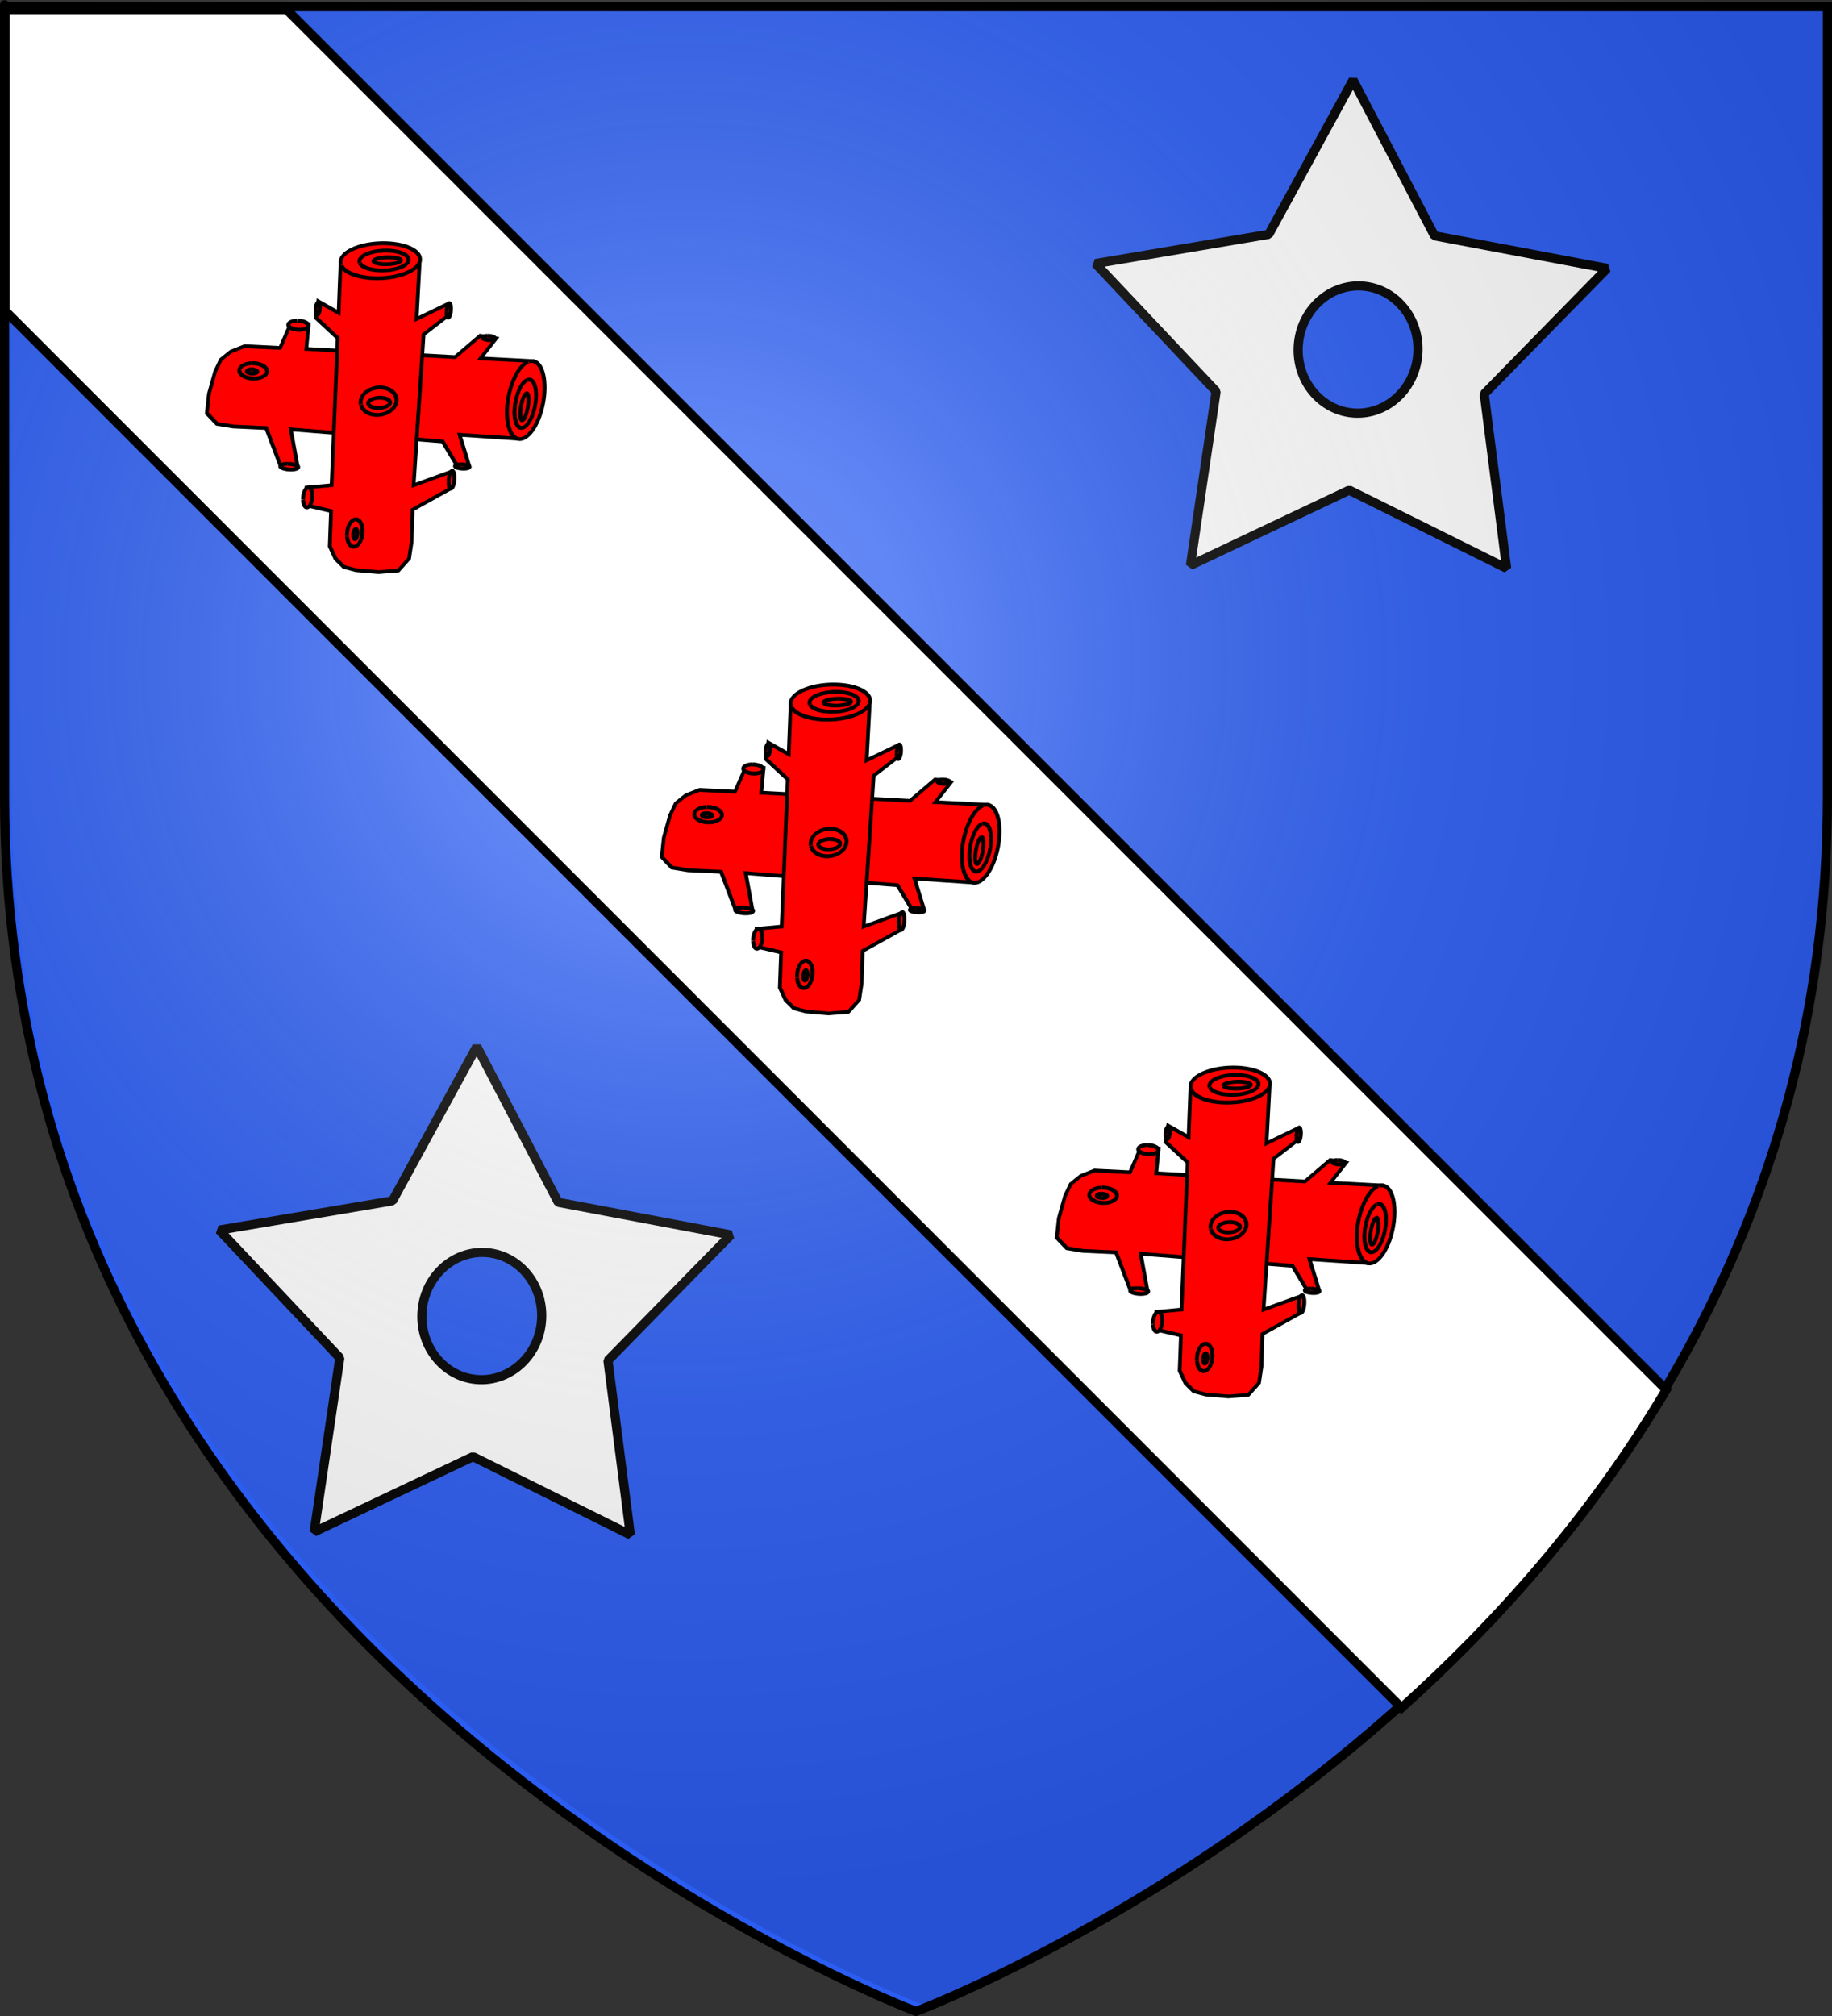 <?xml version="1.0" encoding="UTF-8" standalone="no"?>
<svg
   xmlns:dc="http://purl.org/dc/elements/1.1/"
   xmlns:cc="http://creativecommons.org/ns#"
   xmlns:rdf="http://www.w3.org/1999/02/22-rdf-syntax-ns#"
   xmlns:svg="http://www.w3.org/2000/svg"
   xmlns="http://www.w3.org/2000/svg"
   xmlns:xlink="http://www.w3.org/1999/xlink"
   xmlns:sodipodi="http://sodipodi.sourceforge.net/DTD/sodipodi-0.dtd"
   xmlns:inkscape="http://www.inkscape.org/namespaces/inkscape"
   height="660"
   width="600"
   version="1.0"
   id="svg2"
   sodipodi:version="0.32"
   inkscape:version="0.46"
   sodipodi:docname="blason La Herlière.svg"
   sodipodi:docbase="H:\WIKIPEDIA\Blasons en cours"
   inkscape:export-filename="/Users/olivier/Desktop/Blason Rouge/Blason_Vide_3D.png"
   inkscape:export-xdpi="144"
   inkscape:export-ydpi="144"
   inkscape:output_extension="org.inkscape.output.svg.inkscape">
  <rect width="100%" height="100%" fill="#333333" stroke="none"/>
  <sodipodi:namedview
     inkscape:window-height="968"
     inkscape:window-width="1278"
     inkscape:pageshadow="2"
     inkscape:pageopacity="0.0"
     guidetolerance="10.0"
     gridtolerance="10.0"
     objecttolerance="10.0"
     borderopacity="1.0"
     bordercolor="#666666"
     pagecolor="#ffffff"
     id="base"
     showgrid="false"
     height="660px"
     inkscape:zoom="0.81536867"
     inkscape:cx="217.69018"
     inkscape:cy="501.453"
     inkscape:window-x="-1"
     inkscape:window-y="3"
     inkscape:current-layer="layer4" />
  <desc
     id="desc4">Flag of Canton of Valais (Wallis)</desc>
  <defs
     id="defs6">
    <inkscape:perspective
       sodipodi:type="inkscape:persp3d"
       inkscape:vp_x="0 : 330 : 1"
       inkscape:vp_y="0 : 1000 : 0"
       inkscape:vp_z="600 : 330 : 1"
       inkscape:persp3d-origin="300 : 220 : 1"
       id="perspective138" />
    <linearGradient
       id="linearGradient2893">
      <stop
         style="stop-color:white;stop-opacity:0.314;"
         offset="0"
         id="stop2895" />
      <stop
         id="stop2897"
         offset="0.19"
         style="stop-color:white;stop-opacity:0.251;" />
      <stop
         style="stop-color:#6b6b6b;stop-opacity:0.125;"
         offset="0.6"
         id="stop2901" />
      <stop
         style="stop-color:black;stop-opacity:0.125;"
         offset="1"
         id="stop2899" />
    </linearGradient>
    <linearGradient
       id="linearGradient2885">
      <stop
         id="stop2887"
         offset="0"
         style="stop-color:white;stop-opacity:1;" />
      <stop
         style="stop-color:white;stop-opacity:1;"
         offset="0.229"
         id="stop2891" />
      <stop
         id="stop2889"
         offset="1"
         style="stop-color:black;stop-opacity:1;" />
    </linearGradient>
    <linearGradient
       id="linearGradient2955">
      <stop
         id="stop2867"
         offset="0"
         style="stop-color:#fd0000;stop-opacity:1;" />
      <stop
         style="stop-color:#e77275;stop-opacity:0.659;"
         offset="0.5"
         id="stop2873" />
      <stop
         style="stop-color:black;stop-opacity:0.323;"
         offset="1"
         id="stop2959" />
    </linearGradient>
    <radialGradient
       inkscape:collect="always"
       xlink:href="#linearGradient2955"
       id="radialGradient2961"
       cx="225.524"
       cy="218.901"
       fx="225.524"
       fy="218.901"
       r="300"
       gradientTransform="matrix(-4.167939e-4,2.183,-1.884,-3.599562e-4,615.597,-289.121)"
       gradientUnits="userSpaceOnUse" />
    <polygon
       id="star"
       transform="scale(53,53)"
       points="0,-1 0.588,0.809 -0.951,-0.309 0.951,-0.309 -0.588,0.809 0,-1 " />
    <clipPath
       id="clip">
      <path
         d="M 0,-200 L 0,600 L 300,600 L 300,-200 L 0,-200 z "
         id="path10" />
    </clipPath>
    <radialGradient
       inkscape:collect="always"
       xlink:href="#linearGradient2955"
       id="radialGradient1911"
       gradientUnits="userSpaceOnUse"
       gradientTransform="matrix(-4.167939e-4,2.183,-1.884,-3.599562e-4,615.597,-289.121)"
       cx="225.524"
       cy="218.901"
       fx="225.524"
       fy="218.901"
       r="300" />
    <radialGradient
       inkscape:collect="always"
       xlink:href="#linearGradient2955"
       id="radialGradient2865"
       gradientUnits="userSpaceOnUse"
       gradientTransform="matrix(0,1.749,-1.593,-1.049767e-7,551.788,-191.29)"
       cx="225.524"
       cy="218.901"
       fx="225.524"
       fy="218.901"
       r="300" />
    <radialGradient
       inkscape:collect="always"
       xlink:href="#linearGradient2955"
       id="radialGradient2871"
       gradientUnits="userSpaceOnUse"
       gradientTransform="matrix(0,1.386,-1.323,-5.741131e-8,-158.082,-109.541)"
       cx="225.524"
       cy="218.901"
       fx="225.524"
       fy="218.901"
       r="300" />
    <radialGradient
       inkscape:collect="always"
       xlink:href="#linearGradient2893"
       id="radialGradient3163"
       gradientUnits="userSpaceOnUse"
       gradientTransform="matrix(1.353,0,0,1.349,-75.385,-87.992)"
       cx="221.445"
       cy="226.331"
       fx="221.445"
       fy="226.331"
       r="300" />
    <radialGradient
       gradientTransform="matrix(0,1.386,-1.323,-5.741131e-8,-158.082,-109.541)"
       gradientUnits="userSpaceOnUse"
       xlink:href="#linearGradient2955"
       id="radialGradient2372"
       fy="218.901"
       fx="225.524"
       r="300"
       cy="218.901"
       cx="225.524" />
    <radialGradient
       gradientTransform="matrix(0,1.749,-1.593,-1.049767e-7,551.788,-191.29)"
       gradientUnits="userSpaceOnUse"
       xlink:href="#linearGradient2955"
       id="radialGradient2370"
       fy="218.901"
       fx="225.524"
       r="300"
       cy="218.901"
       cx="225.524" />
    <radialGradient
       gradientTransform="matrix(-4.167939e-4,2.183,-1.884,-3.599562e-4,615.597,-289.121)"
       gradientUnits="userSpaceOnUse"
       xlink:href="#linearGradient2955"
       id="radialGradient2368"
       fy="218.901"
       fx="225.524"
       r="300"
       cy="218.901"
       cx="225.524" />
    <clipPath
       id="clipPath2364">
      <path
         id="path2366"
         d="M 0,-200 L 0,600 L 300,600 L 300,-200 L 0,-200 z " />
    </clipPath>
    <polygon
       id="polygon2362"
       transform="scale(53,53)"
       points="0,-1 0.588,0.809 -0.951,-0.309 0.951,-0.309 -0.588,0.809 0,-1 " />
    <radialGradient
       gradientTransform="matrix(-4.167939e-4,2.183,-1.884,-3.599562e-4,615.597,-289.121)"
       gradientUnits="userSpaceOnUse"
       xlink:href="#linearGradient2955"
       id="radialGradient2360"
       fy="218.901"
       fx="225.524"
       r="300"
       cy="218.901"
       cx="225.524" />
    <linearGradient
       id="linearGradient2352">
      <stop
         id="stop2354"
         offset="0"
         style="stop-color:#fd0000;stop-opacity:1" />
      <stop
         id="stop2356"
         offset="0.5"
         style="stop-color:#e77275;stop-opacity:0.659" />
      <stop
         id="stop2358"
         offset="1"
         style="stop-color:black;stop-opacity:0.323" />
    </linearGradient>
    <linearGradient
       id="linearGradient2344">
      <stop
         id="stop2346"
         offset="0"
         style="stop-color:white;stop-opacity:1" />
      <stop
         id="stop2348"
         offset="0.229"
         style="stop-color:white;stop-opacity:1" />
      <stop
         id="stop2350"
         offset="1"
         style="stop-color:black;stop-opacity:1" />
    </linearGradient>
    <linearGradient
       id="linearGradient2334">
      <stop
         id="stop2336"
         offset="0"
         style="stop-color:white;stop-opacity:0.314" />
      <stop
         id="stop2338"
         offset="0.19"
         style="stop-color:white;stop-opacity:0.251" />
      <stop
         id="stop2340"
         offset="0.6"
         style="stop-color:#6b6b6b;stop-opacity:0.125" />
      <stop
         id="stop2342"
         offset="1"
         style="stop-color:black;stop-opacity:0.125" />
    </linearGradient>
  </defs>
  <g
     inkscape:groupmode="layer"
     id="layer3"
     inkscape:label="Fond écu"
     style="display:inline"
     sodipodi:insensitive="true">
    <path
       id="path2855"
       style="fill:#2b5df2;fill-opacity:1;fill-rule:evenodd;stroke:none;stroke-width:1px;stroke-linecap:butt;stroke-linejoin:miter;stroke-opacity:1"
       d="M 300,658.5 C 300,658.5 598.5,546.18 598.5,260.728 C 598.5,-24.723 598.5,2.176 598.5,2.176 L 1.5,2.176 L 1.5,260.728 C 1.5,546.18 300,658.5 300,658.5 z"
       sodipodi:nodetypes="cccccc" />
  </g>
  <g
     inkscape:groupmode="layer"
     id="layer4"
     inkscape:label="Meubles">
    <path
       style="opacity:1;fill:#ffffff;fill-opacity:1;fill-rule:nonzero;stroke:#000000;stroke-width:3;stroke-linecap:round;stroke-linejoin:bevel;stroke-miterlimit:4;stroke-dasharray:none;stroke-dashoffset:0;stroke-opacity:1"
       d="M 443.137,26.191 L 415.541,76.709 L 358.797,86.284 L 398.284,128.14 L 389.878,185.093 L 441.891,160.469 L 493.434,186.059 L 486.101,128.976 L 526.362,87.864 L 469.822,77.197 L 443.137,26.191 z M 445.987,93.626 C 456.801,94.253 465.039,104.081 464.372,115.571 C 463.706,127.06 454.387,135.87 443.573,135.243 C 432.76,134.616 424.522,124.788 425.188,113.298 C 425.855,101.809 435.173,92.999 445.987,93.626 z"
       id="path2701" />
    <use
       x="0"
       y="0"
       xlink:href="#path2701"
       id="use3476"
       transform="translate(-286.987,316.421)"
       width="600"
       height="660" />
  </g>
  <g
     inkscape:groupmode="layer"
     id="layer2"
     inkscape:label="Reflet final"
     sodipodi:insensitive="true">
    <path
       sodipodi:nodetypes="cccccc"
       d="M 302.245,656.255 C 302.245,656.255 600.745,543.935 600.745,258.483 C 600.745,-26.968 600.745,-0.068 600.745,-0.068 L 3.745,-0.068 L 3.745,258.483 C 3.745,543.935 302.245,656.255 302.245,656.255 z "
       style="opacity:1;fill:url(#radialGradient3163);fill-opacity:1;fill-rule:evenodd;stroke:none;stroke-width:1px;stroke-linecap:butt;stroke-linejoin:miter;stroke-opacity:1"
       id="path2875"
       inkscape:export-xdpi="144"
       inkscape:export-ydpi="144" />
  </g>
  <g
     inkscape:groupmode="layer"
     id="layer1"
     inkscape:label="Contour final"
     sodipodi:insensitive="true">
    <path
       sodipodi:nodetypes="cccccc"
       d="M 300,658.5 C 300,658.5 1.5,546.18 1.5,260.728 C 1.5,-24.723 1.5,2.176 1.5,2.176 L 598.5,2.176 L 598.5,260.728 C 598.5,546.18 300,658.5 300,658.5 z"
       style="opacity:1;fill:none;fill-opacity:1;fill-rule:evenodd;stroke:#000000;stroke-width:3;stroke-linecap:butt;stroke-linejoin:miter;stroke-miterlimit:4;stroke-dasharray:none;stroke-opacity:1"
       id="path1411"
       inkscape:export-xdpi="144"
       inkscape:export-ydpi="144" />
    <g
       id="g2374"
       style="opacity:1;display:inline"
       transform="translate(0.143,0.947)">
      <g
         id="g5810">
        <path
           id="path2377"
           style="fill:#ffffff;fill-opacity:1;fill-rule:evenodd;stroke:#000000;stroke-width:3;stroke-linecap:butt;stroke-linejoin:miter;stroke-miterlimit:4;stroke-dasharray:none;stroke-opacity:1"
           d="M 1.5,100.781 L 458.875,558.156 C 490.224,530.024 520.913,495.486 545.562,454.031 L 93.719,2.188 L 1.5,2.188 L 1.5,100.781 z" />
        <rect
           id="rect4923"
           style="fill:none;fill-opacity:1;fill-rule:nonzero;stroke:none;stroke-width:7.56;stroke-linecap:round;stroke-linejoin:round;stroke-miterlimit:4;stroke-dasharray:none;stroke-opacity:1"
           y="3.375078e-14"
           x="0"
           height="660"
           width="600" />
      </g>
    </g>
    <g
       id="g2447"
       inkscape:label="Calque 1"
       transform="matrix(-5.3781108e-2,0.316,-0.316,-2.5141437e-2,370.598,58.07)"
       style="fill:#ff0000">
      <path
         sodipodi:nodetypes="ccccccccccccccccccccccccccc"
         id="path2225"
         d="M 236.492,578.685 L 237.984,634.247 L 216.352,621.761 L 214.86,638.617 L 238.73,660.467 L 242.459,814.041 L 217.098,815.914 L 218.59,834.58 L 243.642,841.011 L 244.697,877.718 L 251.41,890.828 L 260.361,899.568 L 273.042,903.314 L 296.166,905.811 L 316.306,904.562 L 326.351,892.335 L 327.759,875.237 L 326.641,841.324 L 362.553,820.908 L 362.553,802.804 L 326.003,815.914 L 326.003,658.594 L 349.126,639.865 L 348.38,627.379 L 317.798,642.362 L 317.052,581.182 L 317.052,581.807"
         style="fill:#ff0000;fill-rule:evenodd;stroke:#000000;stroke-width:3.821px;stroke-linecap:butt;stroke-linejoin:miter;stroke-opacity:1" />
      <path
         transform="matrix(0.967,0,0,1.002,8.559,-8.174)"
         sodipodi:open="true"
         sodipodi:end="9.1968451"
         sodipodi:start="2.944335"
         d="M 236.525,591.289 A 41.786,18.214 0 1 1 236.795,591.835"
         sodipodi:ry="18.214287"
         sodipodi:rx="41.785717"
         sodipodi:cy="587.7193"
         sodipodi:cx="277.5"
         id="path3201"
         style="opacity:1;fill:#ff0000;fill-opacity:1;stroke:#000000;stroke-width:4;stroke-miterlimit:4;stroke-dasharray:none;stroke-opacity:1"
         sodipodi:type="arc" />
      <path
         sodipodi:open="true"
         sodipodi:end="9.1968451"
         sodipodi:start="2.944335"
         d="M 266.782,730.162 A 18.214,14.286 0 1 1 266.9,730.59"
         sodipodi:ry="14.285714"
         sodipodi:rx="18.214285"
         sodipodi:cy="727.36218"
         sodipodi:cx="284.64285"
         id="path3203"
         style="opacity:1;fill:#ff0000;fill-opacity:1;stroke:#000000;stroke-width:4;stroke-miterlimit:4;stroke-dasharray:none;stroke-opacity:1"
         sodipodi:type="arc" />
      <path
         sodipodi:open="true"
         sodipodi:end="9.1968451"
         sodipodi:start="2.944335"
         d="M 274.5,730.198 A 11.071,5.357 0 1 1 274.572,730.358"
         sodipodi:ry="5.3571429"
         sodipodi:rx="11.071428"
         sodipodi:cy="729.14789"
         sodipodi:cx="285.35715"
         id="path3207"
         style="opacity:1;fill:#ff0000;fill-opacity:1;stroke:#000000;stroke-width:4;stroke-miterlimit:4;stroke-dasharray:none;stroke-opacity:1"
         sodipodi:type="arc" />
      <path
         sodipodi:open="true"
         sodipodi:end="9.1968451"
         sodipodi:start="2.944335"
         d="M 256.199,582.606 A 25,10.357 0 1 1 256.361,582.917"
         sodipodi:ry="10.357142"
         sodipodi:rx="25"
         sodipodi:cy="580.57648"
         sodipodi:cx="280.71429"
         id="path3211"
         style="opacity:1;fill:#ff0000;fill-opacity:1;stroke:#000000;stroke-width:4;stroke-miterlimit:4;stroke-dasharray:none;stroke-opacity:1"
         sodipodi:type="arc" />
      <path
         sodipodi:open="true"
         sodipodi:end="9.1968451"
         sodipodi:start="2.944335"
         d="M 270.27,581.634 A 13.929,3.571 0 1 1 270.36,581.741"
         sodipodi:ry="3.5714285"
         sodipodi:rx="13.928572"
         sodipodi:cy="580.93359"
         sodipodi:cx="283.92856"
         id="path3213"
         style="opacity:1;fill:#ff0000;fill-opacity:1;stroke:#000000;stroke-width:4;stroke-miterlimit:4;stroke-dasharray:none;stroke-opacity:1"
         sodipodi:type="arc" />
      <path
         sodipodi:open="true"
         sodipodi:end="9.1968451"
         sodipodi:start="2.944335"
         d="M 261.581,867.305 A 7.857,14.286 0 1 1 261.632,867.733"
         sodipodi:ry="14.285714"
         sodipodi:rx="7.8571429"
         sodipodi:cy="864.50507"
         sodipodi:cx="269.28571"
         id="path3221"
         style="opacity:1;fill:#ff0000;fill-opacity:1;stroke:#000000;stroke-width:4;stroke-miterlimit:4;stroke-dasharray:none;stroke-opacity:1"
         sodipodi:type="arc" />
      <path
         sodipodi:open="true"
         sodipodi:end="9.1968451"
         sodipodi:start="2.944335"
         d="M 267.899,866.626 A 2.143,5.357 0 1 1 267.913,866.787"
         sodipodi:ry="5.3571429"
         sodipodi:rx="2.1428571"
         sodipodi:cy="865.57648"
         sodipodi:cx="270"
         id="path3225"
         style="opacity:1;fill:#ff0000;fill-opacity:1;stroke:#000000;stroke-width:4;stroke-miterlimit:4;stroke-dasharray:none;stroke-opacity:1"
         sodipodi:type="arc" />
      <path
         sodipodi:open="true"
         sodipodi:end="9.1968451"
         sodipodi:start="2.944335"
         d="M 347.899,635.618 A 2.143,7.5 0 1 1 347.913,635.843"
         sodipodi:ry="7.5"
         sodipodi:rx="2.1428571"
         sodipodi:cy="634.14789"
         sodipodi:cx="350"
         id="path3227"
         style="opacity:1;fill:#ff0000;fill-opacity:1;stroke:#000000;stroke-width:4;stroke-miterlimit:4;stroke-dasharray:none;stroke-opacity:1"
         sodipodi:type="arc" />
      <path
         sodipodi:open="true"
         sodipodi:end="9.1968451"
         sodipodi:start="2.944335"
         d="M 361.484,812.753 A 2.857,9.286 0 1 1 361.502,813.032"
         sodipodi:ry="9.2857141"
         sodipodi:rx="2.8571429"
         sodipodi:cy="810.93359"
         sodipodi:cx="364.28571"
         id="path3235"
         style="opacity:1;fill:#ff0000;fill-opacity:1;stroke:#000000;stroke-width:4;stroke-miterlimit:4;stroke-dasharray:none;stroke-opacity:1"
         sodipodi:type="arc" />
      <path
         sodipodi:open="true"
         sodipodi:end="9.1968451"
         sodipodi:start="2.944335"
         d="M 214.327,630.765 A 2.143,6.429 0 1 1 214.341,630.958"
         sodipodi:ry="6.4285717"
         sodipodi:rx="2.1428571"
         sodipodi:cy="629.50507"
         sodipodi:cx="216.42857"
         id="path3237"
         style="opacity:1;fill:#ff0000;fill-opacity:1;stroke:#000000;stroke-width:4;stroke-miterlimit:4;stroke-dasharray:none;stroke-opacity:1"
         sodipodi:type="arc" />
      <path
         sodipodi:open="true"
         sodipodi:end="9.1968451"
         sodipodi:start="2.944335"
         d="M 214.376,828.321 A 4.643,10.357 0 1 1 214.406,828.631"
         sodipodi:ry="10.357142"
         sodipodi:rx="4.6428571"
         sodipodi:cy="826.29077"
         sodipodi:cx="218.92857"
         id="path3261"
         style="opacity:1;fill:#ff0000;fill-opacity:1;stroke:#000000;stroke-width:4;stroke-miterlimit:4;stroke-dasharray:none;stroke-opacity:1"
         sodipodi:type="arc" />
    </g>
    <g
       id="g2461"
       inkscape:label="Calque 1"
       transform="matrix(0.322,-6.7245129e-3,-2.083684e-2,0.314,47.493,-95.129)"
       style="fill:#ff0000">
      <path
         sodipodi:nodetypes="ccccccccccccccccccccccccccc"
         id="path2463"
         d="M 236.492,578.685 L 237.984,634.247 L 216.352,621.761 L 214.86,638.617 L 238.73,660.467 L 242.459,814.041 L 217.098,815.914 L 218.59,834.58 L 243.642,841.011 L 244.697,877.718 L 251.41,890.828 L 260.361,899.568 L 273.042,903.314 L 296.166,905.811 L 316.306,904.562 L 326.351,892.335 L 327.759,875.237 L 326.641,841.324 L 362.553,820.908 L 362.553,802.804 L 326.003,815.914 L 326.003,658.594 L 349.126,639.865 L 348.38,627.379 L 317.798,642.362 L 317.052,581.182 L 317.052,581.807"
         style="fill:#ff0000;fill-rule:evenodd;stroke:#000000;stroke-width:3.821px;stroke-linecap:butt;stroke-linejoin:miter;stroke-opacity:1" />
      <path
         transform="matrix(0.967,0,0,1.002,8.559,-8.174)"
         sodipodi:open="true"
         sodipodi:end="9.1968451"
         sodipodi:start="2.944335"
         d="M 236.525,591.289 A 41.786,18.214 0 1 1 236.795,591.835"
         sodipodi:ry="18.214287"
         sodipodi:rx="41.785717"
         sodipodi:cy="587.7193"
         sodipodi:cx="277.5"
         id="path2465"
         style="opacity:1;fill:#ff0000;fill-opacity:1;stroke:#000000;stroke-width:4;stroke-miterlimit:4;stroke-dasharray:none;stroke-opacity:1"
         sodipodi:type="arc" />
      <path
         sodipodi:open="true"
         sodipodi:end="9.1968451"
         sodipodi:start="2.944335"
         d="M 266.782,730.162 A 18.214,14.286 0 1 1 266.9,730.59"
         sodipodi:ry="14.285714"
         sodipodi:rx="18.214285"
         sodipodi:cy="727.36218"
         sodipodi:cx="284.64285"
         id="path2467"
         style="opacity:1;fill:#ff0000;fill-opacity:1;stroke:#000000;stroke-width:4;stroke-miterlimit:4;stroke-dasharray:none;stroke-opacity:1"
         sodipodi:type="arc" />
      <path
         sodipodi:open="true"
         sodipodi:end="9.1968451"
         sodipodi:start="2.944335"
         d="M 274.5,730.198 A 11.071,5.357 0 1 1 274.572,730.358"
         sodipodi:ry="5.3571429"
         sodipodi:rx="11.071428"
         sodipodi:cy="729.14789"
         sodipodi:cx="285.35715"
         id="path2469"
         style="opacity:1;fill:#ff0000;fill-opacity:1;stroke:#000000;stroke-width:4;stroke-miterlimit:4;stroke-dasharray:none;stroke-opacity:1"
         sodipodi:type="arc" />
      <path
         sodipodi:open="true"
         sodipodi:end="9.1968451"
         sodipodi:start="2.944335"
         d="M 256.199,582.606 A 25,10.357 0 1 1 256.361,582.917"
         sodipodi:ry="10.357142"
         sodipodi:rx="25"
         sodipodi:cy="580.57648"
         sodipodi:cx="280.71429"
         id="path2471"
         style="opacity:1;fill:#ff0000;fill-opacity:1;stroke:#000000;stroke-width:4;stroke-miterlimit:4;stroke-dasharray:none;stroke-opacity:1"
         sodipodi:type="arc" />
      <path
         sodipodi:open="true"
         sodipodi:end="9.1968451"
         sodipodi:start="2.944335"
         d="M 270.27,581.634 A 13.929,3.571 0 1 1 270.36,581.741"
         sodipodi:ry="3.5714285"
         sodipodi:rx="13.928572"
         sodipodi:cy="580.93359"
         sodipodi:cx="283.92856"
         id="path2473"
         style="opacity:1;fill:#ff0000;fill-opacity:1;stroke:#000000;stroke-width:4;stroke-miterlimit:4;stroke-dasharray:none;stroke-opacity:1"
         sodipodi:type="arc" />
      <path
         sodipodi:open="true"
         sodipodi:end="9.1968451"
         sodipodi:start="2.944335"
         d="M 261.581,867.305 A 7.857,14.286 0 1 1 261.632,867.733"
         sodipodi:ry="14.285714"
         sodipodi:rx="7.8571429"
         sodipodi:cy="864.50507"
         sodipodi:cx="269.28571"
         id="path2475"
         style="opacity:1;fill:#ff0000;fill-opacity:1;stroke:#000000;stroke-width:4;stroke-miterlimit:4;stroke-dasharray:none;stroke-opacity:1"
         sodipodi:type="arc" />
      <path
         sodipodi:open="true"
         sodipodi:end="9.1968451"
         sodipodi:start="2.944335"
         d="M 267.899,866.626 A 2.143,5.357 0 1 1 267.913,866.787"
         sodipodi:ry="5.3571429"
         sodipodi:rx="2.1428571"
         sodipodi:cy="865.57648"
         sodipodi:cx="270"
         id="path2477"
         style="opacity:1;fill:#ff0000;fill-opacity:1;stroke:#000000;stroke-width:4;stroke-miterlimit:4;stroke-dasharray:none;stroke-opacity:1"
         sodipodi:type="arc" />
      <path
         sodipodi:open="true"
         sodipodi:end="9.1968451"
         sodipodi:start="2.944335"
         d="M 347.899,635.618 A 2.143,7.5 0 1 1 347.913,635.843"
         sodipodi:ry="7.5"
         sodipodi:rx="2.1428571"
         sodipodi:cy="634.14789"
         sodipodi:cx="350"
         id="path2479"
         style="opacity:1;fill:#ff0000;fill-opacity:1;stroke:#000000;stroke-width:4;stroke-miterlimit:4;stroke-dasharray:none;stroke-opacity:1"
         sodipodi:type="arc" />
      <path
         sodipodi:open="true"
         sodipodi:end="9.1968451"
         sodipodi:start="2.944335"
         d="M 361.484,812.753 A 2.857,9.286 0 1 1 361.502,813.032"
         sodipodi:ry="9.2857141"
         sodipodi:rx="2.8571429"
         sodipodi:cy="810.93359"
         sodipodi:cx="364.28571"
         id="path2481"
         style="opacity:1;fill:#ff0000;fill-opacity:1;stroke:#000000;stroke-width:4;stroke-miterlimit:4;stroke-dasharray:none;stroke-opacity:1"
         sodipodi:type="arc" />
      <path
         sodipodi:open="true"
         sodipodi:end="9.1968451"
         sodipodi:start="2.944335"
         d="M 214.327,630.765 A 2.143,6.429 0 1 1 214.341,630.958"
         sodipodi:ry="6.4285717"
         sodipodi:rx="2.1428571"
         sodipodi:cy="629.50507"
         sodipodi:cx="216.42857"
         id="path2483"
         style="opacity:1;fill:#ff0000;fill-opacity:1;stroke:#000000;stroke-width:4;stroke-miterlimit:4;stroke-dasharray:none;stroke-opacity:1"
         sodipodi:type="arc" />
      <path
         sodipodi:open="true"
         sodipodi:end="9.1968451"
         sodipodi:start="2.944335"
         d="M 214.376,828.321 A 4.643,10.357 0 1 1 214.406,828.631"
         sodipodi:ry="10.357142"
         sodipodi:rx="4.6428571"
         sodipodi:cy="826.29077"
         sodipodi:cx="218.92857"
         id="path2485"
         style="opacity:1;fill:#ff0000;fill-opacity:1;stroke:#000000;stroke-width:4;stroke-miterlimit:4;stroke-dasharray:none;stroke-opacity:1"
         sodipodi:type="arc" />
    </g>
    <g
       id="g2669"
       inkscape:label="Calque 1"
       transform="matrix(0.322,-6.7245129e-3,-2.083684e-2,0.314,702.829,-3.821)"
       style="fill:#ff0000"
       inkscape:transform-center-x="-235.71429"
       inkscape:transform-center-y="-29.36508" />
    <g
       id="g2747"
       inkscape:label="Calque 1"
       transform="matrix(-5.3781108e-2,0.316,-0.316,-2.5141437e-2,519.585,203.346)"
       style="fill:#ff0000">
      <path
         sodipodi:nodetypes="ccccccccccccccccccccccccccc"
         id="path2749"
         d="M 236.492,578.685 L 237.984,634.247 L 216.352,621.761 L 214.86,638.617 L 238.73,660.467 L 242.459,814.041 L 217.098,815.914 L 218.59,834.58 L 243.642,841.011 L 244.697,877.718 L 251.41,890.828 L 260.361,899.568 L 273.042,903.314 L 296.166,905.811 L 316.306,904.562 L 326.351,892.335 L 327.759,875.237 L 326.641,841.324 L 362.553,820.908 L 362.553,802.804 L 326.003,815.914 L 326.003,658.594 L 349.126,639.865 L 348.38,627.379 L 317.798,642.362 L 317.052,581.182 L 317.052,581.807"
         style="fill:#ff0000;fill-rule:evenodd;stroke:#000000;stroke-width:3.821px;stroke-linecap:butt;stroke-linejoin:miter;stroke-opacity:1" />
      <path
         transform="matrix(0.967,0,0,1.002,8.559,-8.174)"
         sodipodi:open="true"
         sodipodi:end="9.1968451"
         sodipodi:start="2.944335"
         d="M 236.525,591.289 A 41.786,18.214 0 1 1 236.795,591.835"
         sodipodi:ry="18.214287"
         sodipodi:rx="41.785717"
         sodipodi:cy="587.7193"
         sodipodi:cx="277.5"
         id="path2751"
         style="opacity:1;fill:#ff0000;fill-opacity:1;stroke:#000000;stroke-width:4;stroke-miterlimit:4;stroke-dasharray:none;stroke-opacity:1"
         sodipodi:type="arc" />
      <path
         sodipodi:open="true"
         sodipodi:end="9.1968451"
         sodipodi:start="2.944335"
         d="M 266.782,730.162 A 18.214,14.286 0 1 1 266.9,730.59"
         sodipodi:ry="14.285714"
         sodipodi:rx="18.214285"
         sodipodi:cy="727.36218"
         sodipodi:cx="284.64285"
         id="path2753"
         style="opacity:1;fill:#ff0000;fill-opacity:1;stroke:#000000;stroke-width:4;stroke-miterlimit:4;stroke-dasharray:none;stroke-opacity:1"
         sodipodi:type="arc" />
      <path
         sodipodi:open="true"
         sodipodi:end="9.1968451"
         sodipodi:start="2.944335"
         d="M 274.5,730.198 A 11.071,5.357 0 1 1 274.572,730.358"
         sodipodi:ry="5.3571429"
         sodipodi:rx="11.071428"
         sodipodi:cy="729.14789"
         sodipodi:cx="285.35715"
         id="path2755"
         style="opacity:1;fill:#ff0000;fill-opacity:1;stroke:#000000;stroke-width:4;stroke-miterlimit:4;stroke-dasharray:none;stroke-opacity:1"
         sodipodi:type="arc" />
      <path
         sodipodi:open="true"
         sodipodi:end="9.1968451"
         sodipodi:start="2.944335"
         d="M 256.199,582.606 A 25,10.357 0 1 1 256.361,582.917"
         sodipodi:ry="10.357142"
         sodipodi:rx="25"
         sodipodi:cy="580.57648"
         sodipodi:cx="280.71429"
         id="path2757"
         style="opacity:1;fill:#ff0000;fill-opacity:1;stroke:#000000;stroke-width:4;stroke-miterlimit:4;stroke-dasharray:none;stroke-opacity:1"
         sodipodi:type="arc" />
      <path
         sodipodi:open="true"
         sodipodi:end="9.1968451"
         sodipodi:start="2.944335"
         d="M 270.27,581.634 A 13.929,3.571 0 1 1 270.36,581.741"
         sodipodi:ry="3.5714285"
         sodipodi:rx="13.928572"
         sodipodi:cy="580.93359"
         sodipodi:cx="283.92856"
         id="path2759"
         style="opacity:1;fill:#ff0000;fill-opacity:1;stroke:#000000;stroke-width:4;stroke-miterlimit:4;stroke-dasharray:none;stroke-opacity:1"
         sodipodi:type="arc" />
      <path
         sodipodi:open="true"
         sodipodi:end="9.1968451"
         sodipodi:start="2.944335"
         d="M 261.581,867.305 A 7.857,14.286 0 1 1 261.632,867.733"
         sodipodi:ry="14.285714"
         sodipodi:rx="7.8571429"
         sodipodi:cy="864.50507"
         sodipodi:cx="269.28571"
         id="path2761"
         style="opacity:1;fill:#ff0000;fill-opacity:1;stroke:#000000;stroke-width:4;stroke-miterlimit:4;stroke-dasharray:none;stroke-opacity:1"
         sodipodi:type="arc" />
      <path
         sodipodi:open="true"
         sodipodi:end="9.1968451"
         sodipodi:start="2.944335"
         d="M 267.899,866.626 A 2.143,5.357 0 1 1 267.913,866.787"
         sodipodi:ry="5.3571429"
         sodipodi:rx="2.1428571"
         sodipodi:cy="865.57648"
         sodipodi:cx="270"
         id="path2763"
         style="opacity:1;fill:#ff0000;fill-opacity:1;stroke:#000000;stroke-width:4;stroke-miterlimit:4;stroke-dasharray:none;stroke-opacity:1"
         sodipodi:type="arc" />
      <path
         sodipodi:open="true"
         sodipodi:end="9.1968451"
         sodipodi:start="2.944335"
         d="M 347.899,635.618 A 2.143,7.5 0 1 1 347.913,635.843"
         sodipodi:ry="7.5"
         sodipodi:rx="2.1428571"
         sodipodi:cy="634.14789"
         sodipodi:cx="350"
         id="path2765"
         style="opacity:1;fill:#ff0000;fill-opacity:1;stroke:#000000;stroke-width:4;stroke-miterlimit:4;stroke-dasharray:none;stroke-opacity:1"
         sodipodi:type="arc" />
      <path
         sodipodi:open="true"
         sodipodi:end="9.1968451"
         sodipodi:start="2.944335"
         d="M 361.484,812.753 A 2.857,9.286 0 1 1 361.502,813.032"
         sodipodi:ry="9.2857141"
         sodipodi:rx="2.8571429"
         sodipodi:cy="810.93359"
         sodipodi:cx="364.28571"
         id="path2767"
         style="opacity:1;fill:#ff0000;fill-opacity:1;stroke:#000000;stroke-width:4;stroke-miterlimit:4;stroke-dasharray:none;stroke-opacity:1"
         sodipodi:type="arc" />
      <path
         sodipodi:open="true"
         sodipodi:end="9.1968451"
         sodipodi:start="2.944335"
         d="M 214.327,630.765 A 2.143,6.429 0 1 1 214.341,630.958"
         sodipodi:ry="6.4285717"
         sodipodi:rx="2.1428571"
         sodipodi:cy="629.50507"
         sodipodi:cx="216.42857"
         id="path2769"
         style="opacity:1;fill:#ff0000;fill-opacity:1;stroke:#000000;stroke-width:4;stroke-miterlimit:4;stroke-dasharray:none;stroke-opacity:1"
         sodipodi:type="arc" />
      <path
         sodipodi:open="true"
         sodipodi:end="9.1968451"
         sodipodi:start="2.944335"
         d="M 214.376,828.321 A 4.643,10.357 0 1 1 214.406,828.631"
         sodipodi:ry="10.357142"
         sodipodi:rx="4.6428571"
         sodipodi:cy="826.29077"
         sodipodi:cx="218.92857"
         id="path2771"
         style="opacity:1;fill:#ff0000;fill-opacity:1;stroke:#000000;stroke-width:4;stroke-miterlimit:4;stroke-dasharray:none;stroke-opacity:1"
         sodipodi:type="arc" />
    </g>
    <g
       id="g2773"
       inkscape:label="Calque 1"
       transform="matrix(0.322,-6.7245129e-3,-2.083684e-2,0.314,194.893,49.354)"
       style="fill:#ff0000">
      <path
         sodipodi:nodetypes="ccccccccccccccccccccccccccc"
         id="path2775"
         d="M 236.492,578.685 L 237.984,634.247 L 216.352,621.761 L 214.86,638.617 L 238.73,660.467 L 242.459,814.041 L 217.098,815.914 L 218.59,834.58 L 243.642,841.011 L 244.697,877.718 L 251.41,890.828 L 260.361,899.568 L 273.042,903.314 L 296.166,905.811 L 316.306,904.562 L 326.351,892.335 L 327.759,875.237 L 326.641,841.324 L 362.553,820.908 L 362.553,802.804 L 326.003,815.914 L 326.003,658.594 L 349.126,639.865 L 348.38,627.379 L 317.798,642.362 L 317.052,581.182 L 317.052,581.807"
         style="fill:#ff0000;fill-rule:evenodd;stroke:#000000;stroke-width:3.821px;stroke-linecap:butt;stroke-linejoin:miter;stroke-opacity:1" />
      <path
         transform="matrix(0.967,0,0,1.002,8.559,-8.174)"
         sodipodi:open="true"
         sodipodi:end="9.1968451"
         sodipodi:start="2.944335"
         d="M 236.525,591.289 A 41.786,18.214 0 1 1 236.795,591.835"
         sodipodi:ry="18.214287"
         sodipodi:rx="41.785717"
         sodipodi:cy="587.7193"
         sodipodi:cx="277.5"
         id="path2777"
         style="opacity:1;fill:#ff0000;fill-opacity:1;stroke:#000000;stroke-width:4;stroke-miterlimit:4;stroke-dasharray:none;stroke-opacity:1"
         sodipodi:type="arc" />
      <path
         sodipodi:open="true"
         sodipodi:end="9.1968451"
         sodipodi:start="2.944335"
         d="M 266.782,730.162 A 18.214,14.286 0 1 1 266.9,730.59"
         sodipodi:ry="14.285714"
         sodipodi:rx="18.214285"
         sodipodi:cy="727.36218"
         sodipodi:cx="284.64285"
         id="path2779"
         style="opacity:1;fill:#ff0000;fill-opacity:1;stroke:#000000;stroke-width:4;stroke-miterlimit:4;stroke-dasharray:none;stroke-opacity:1"
         sodipodi:type="arc" />
      <path
         sodipodi:open="true"
         sodipodi:end="9.1968451"
         sodipodi:start="2.944335"
         d="M 274.5,730.198 A 11.071,5.357 0 1 1 274.572,730.358"
         sodipodi:ry="5.3571429"
         sodipodi:rx="11.071428"
         sodipodi:cy="729.14789"
         sodipodi:cx="285.35715"
         id="path2781"
         style="opacity:1;fill:#ff0000;fill-opacity:1;stroke:#000000;stroke-width:4;stroke-miterlimit:4;stroke-dasharray:none;stroke-opacity:1"
         sodipodi:type="arc" />
      <path
         sodipodi:open="true"
         sodipodi:end="9.1968451"
         sodipodi:start="2.944335"
         d="M 256.199,582.606 A 25,10.357 0 1 1 256.361,582.917"
         sodipodi:ry="10.357142"
         sodipodi:rx="25"
         sodipodi:cy="580.57648"
         sodipodi:cx="280.71429"
         id="path2783"
         style="opacity:1;fill:#ff0000;fill-opacity:1;stroke:#000000;stroke-width:4;stroke-miterlimit:4;stroke-dasharray:none;stroke-opacity:1"
         sodipodi:type="arc" />
      <path
         sodipodi:open="true"
         sodipodi:end="9.1968451"
         sodipodi:start="2.944335"
         d="M 270.27,581.634 A 13.929,3.571 0 1 1 270.36,581.741"
         sodipodi:ry="3.5714285"
         sodipodi:rx="13.928572"
         sodipodi:cy="580.93359"
         sodipodi:cx="283.92856"
         id="path2785"
         style="opacity:1;fill:#ff0000;fill-opacity:1;stroke:#000000;stroke-width:4;stroke-miterlimit:4;stroke-dasharray:none;stroke-opacity:1"
         sodipodi:type="arc" />
      <path
         sodipodi:open="true"
         sodipodi:end="9.1968451"
         sodipodi:start="2.944335"
         d="M 261.581,867.305 A 7.857,14.286 0 1 1 261.632,867.733"
         sodipodi:ry="14.285714"
         sodipodi:rx="7.8571429"
         sodipodi:cy="864.50507"
         sodipodi:cx="269.28571"
         id="path2787"
         style="opacity:1;fill:#ff0000;fill-opacity:1;stroke:#000000;stroke-width:4;stroke-miterlimit:4;stroke-dasharray:none;stroke-opacity:1"
         sodipodi:type="arc" />
      <path
         sodipodi:open="true"
         sodipodi:end="9.1968451"
         sodipodi:start="2.944335"
         d="M 267.899,866.626 A 2.143,5.357 0 1 1 267.913,866.787"
         sodipodi:ry="5.3571429"
         sodipodi:rx="2.1428571"
         sodipodi:cy="865.57648"
         sodipodi:cx="270"
         id="path2789"
         style="opacity:1;fill:#ff0000;fill-opacity:1;stroke:#000000;stroke-width:4;stroke-miterlimit:4;stroke-dasharray:none;stroke-opacity:1"
         sodipodi:type="arc" />
      <path
         sodipodi:open="true"
         sodipodi:end="9.1968451"
         sodipodi:start="2.944335"
         d="M 347.899,635.618 A 2.143,7.5 0 1 1 347.913,635.843"
         sodipodi:ry="7.5"
         sodipodi:rx="2.1428571"
         sodipodi:cy="634.14789"
         sodipodi:cx="350"
         id="path2791"
         style="opacity:1;fill:#ff0000;fill-opacity:1;stroke:#000000;stroke-width:4;stroke-miterlimit:4;stroke-dasharray:none;stroke-opacity:1"
         sodipodi:type="arc" />
      <path
         sodipodi:open="true"
         sodipodi:end="9.1968451"
         sodipodi:start="2.944335"
         d="M 361.484,812.753 A 2.857,9.286 0 1 1 361.502,813.032"
         sodipodi:ry="9.2857141"
         sodipodi:rx="2.8571429"
         sodipodi:cy="810.93359"
         sodipodi:cx="364.28571"
         id="path2793"
         style="opacity:1;fill:#ff0000;fill-opacity:1;stroke:#000000;stroke-width:4;stroke-miterlimit:4;stroke-dasharray:none;stroke-opacity:1"
         sodipodi:type="arc" />
      <path
         sodipodi:open="true"
         sodipodi:end="9.1968451"
         sodipodi:start="2.944335"
         d="M 214.327,630.765 A 2.143,6.429 0 1 1 214.341,630.958"
         sodipodi:ry="6.4285717"
         sodipodi:rx="2.1428571"
         sodipodi:cy="629.50507"
         sodipodi:cx="216.42857"
         id="path2795"
         style="opacity:1;fill:#ff0000;fill-opacity:1;stroke:#000000;stroke-width:4;stroke-miterlimit:4;stroke-dasharray:none;stroke-opacity:1"
         sodipodi:type="arc" />
      <path
         sodipodi:open="true"
         sodipodi:end="9.1968451"
         sodipodi:start="2.944335"
         d="M 214.376,828.321 A 4.643,10.357 0 1 1 214.406,828.631"
         sodipodi:ry="10.357142"
         sodipodi:rx="4.6428571"
         sodipodi:cy="826.29077"
         sodipodi:cx="218.92857"
         id="path2797"
         style="opacity:1;fill:#ff0000;fill-opacity:1;stroke:#000000;stroke-width:4;stroke-miterlimit:4;stroke-dasharray:none;stroke-opacity:1"
         sodipodi:type="arc" />
    </g>
    <g
       id="g2799"
       inkscape:label="Calque 1"
       transform="matrix(-5.3781108e-2,0.316,-0.316,-2.5141437e-2,648.95,327.95)"
       style="fill:#ff0000">
      <path
         sodipodi:nodetypes="ccccccccccccccccccccccccccc"
         id="path2801"
         d="M 236.492,578.685 L 237.984,634.247 L 216.352,621.761 L 214.86,638.617 L 238.73,660.467 L 242.459,814.041 L 217.098,815.914 L 218.59,834.58 L 243.642,841.011 L 244.697,877.718 L 251.41,890.828 L 260.361,899.568 L 273.042,903.314 L 296.166,905.811 L 316.306,904.562 L 326.351,892.335 L 327.759,875.237 L 326.641,841.324 L 362.553,820.908 L 362.553,802.804 L 326.003,815.914 L 326.003,658.594 L 349.126,639.865 L 348.38,627.379 L 317.798,642.362 L 317.052,581.182 L 317.052,581.807"
         style="fill:#ff0000;fill-rule:evenodd;stroke:#000000;stroke-width:3.821px;stroke-linecap:butt;stroke-linejoin:miter;stroke-opacity:1" />
      <path
         transform="matrix(0.967,0,0,1.002,8.559,-8.174)"
         sodipodi:open="true"
         sodipodi:end="9.1968451"
         sodipodi:start="2.944335"
         d="M 236.525,591.289 A 41.786,18.214 0 1 1 236.795,591.835"
         sodipodi:ry="18.214287"
         sodipodi:rx="41.785717"
         sodipodi:cy="587.7193"
         sodipodi:cx="277.5"
         id="path2803"
         style="opacity:1;fill:#ff0000;fill-opacity:1;stroke:#000000;stroke-width:4;stroke-miterlimit:4;stroke-dasharray:none;stroke-opacity:1"
         sodipodi:type="arc" />
      <path
         sodipodi:open="true"
         sodipodi:end="9.1968451"
         sodipodi:start="2.944335"
         d="M 266.782,730.162 A 18.214,14.286 0 1 1 266.9,730.59"
         sodipodi:ry="14.285714"
         sodipodi:rx="18.214285"
         sodipodi:cy="727.36218"
         sodipodi:cx="284.64285"
         id="path2805"
         style="opacity:1;fill:#ff0000;fill-opacity:1;stroke:#000000;stroke-width:4;stroke-miterlimit:4;stroke-dasharray:none;stroke-opacity:1"
         sodipodi:type="arc" />
      <path
         sodipodi:open="true"
         sodipodi:end="9.1968451"
         sodipodi:start="2.944335"
         d="M 274.5,730.198 A 11.071,5.357 0 1 1 274.572,730.358"
         sodipodi:ry="5.3571429"
         sodipodi:rx="11.071428"
         sodipodi:cy="729.14789"
         sodipodi:cx="285.35715"
         id="path2807"
         style="opacity:1;fill:#ff0000;fill-opacity:1;stroke:#000000;stroke-width:4;stroke-miterlimit:4;stroke-dasharray:none;stroke-opacity:1"
         sodipodi:type="arc" />
      <path
         sodipodi:open="true"
         sodipodi:end="9.1968451"
         sodipodi:start="2.944335"
         d="M 256.199,582.606 A 25,10.357 0 1 1 256.361,582.917"
         sodipodi:ry="10.357142"
         sodipodi:rx="25"
         sodipodi:cy="580.57648"
         sodipodi:cx="280.71429"
         id="path2809"
         style="opacity:1;fill:#ff0000;fill-opacity:1;stroke:#000000;stroke-width:4;stroke-miterlimit:4;stroke-dasharray:none;stroke-opacity:1"
         sodipodi:type="arc" />
      <path
         sodipodi:open="true"
         sodipodi:end="9.1968451"
         sodipodi:start="2.944335"
         d="M 270.27,581.634 A 13.929,3.571 0 1 1 270.36,581.741"
         sodipodi:ry="3.5714285"
         sodipodi:rx="13.928572"
         sodipodi:cy="580.93359"
         sodipodi:cx="283.92856"
         id="path2811"
         style="opacity:1;fill:#ff0000;fill-opacity:1;stroke:#000000;stroke-width:4;stroke-miterlimit:4;stroke-dasharray:none;stroke-opacity:1"
         sodipodi:type="arc" />
      <path
         sodipodi:open="true"
         sodipodi:end="9.1968451"
         sodipodi:start="2.944335"
         d="M 261.581,867.305 A 7.857,14.286 0 1 1 261.632,867.733"
         sodipodi:ry="14.285714"
         sodipodi:rx="7.8571429"
         sodipodi:cy="864.50507"
         sodipodi:cx="269.28571"
         id="path2813"
         style="opacity:1;fill:#ff0000;fill-opacity:1;stroke:#000000;stroke-width:4;stroke-miterlimit:4;stroke-dasharray:none;stroke-opacity:1"
         sodipodi:type="arc" />
      <path
         sodipodi:open="true"
         sodipodi:end="9.1968451"
         sodipodi:start="2.944335"
         d="M 267.899,866.626 A 2.143,5.357 0 1 1 267.913,866.787"
         sodipodi:ry="5.3571429"
         sodipodi:rx="2.1428571"
         sodipodi:cy="865.57648"
         sodipodi:cx="270"
         id="path2815"
         style="opacity:1;fill:#ff0000;fill-opacity:1;stroke:#000000;stroke-width:4;stroke-miterlimit:4;stroke-dasharray:none;stroke-opacity:1"
         sodipodi:type="arc" />
      <path
         sodipodi:open="true"
         sodipodi:end="9.1968451"
         sodipodi:start="2.944335"
         d="M 347.899,635.618 A 2.143,7.5 0 1 1 347.913,635.843"
         sodipodi:ry="7.5"
         sodipodi:rx="2.1428571"
         sodipodi:cy="634.14789"
         sodipodi:cx="350"
         id="path2817"
         style="opacity:1;fill:#ff0000;fill-opacity:1;stroke:#000000;stroke-width:4;stroke-miterlimit:4;stroke-dasharray:none;stroke-opacity:1"
         sodipodi:type="arc" />
      <path
         sodipodi:open="true"
         sodipodi:end="9.1968451"
         sodipodi:start="2.944335"
         d="M 361.484,812.753 A 2.857,9.286 0 1 1 361.502,813.032"
         sodipodi:ry="9.2857141"
         sodipodi:rx="2.8571429"
         sodipodi:cy="810.93359"
         sodipodi:cx="364.28571"
         id="path2819"
         style="opacity:1;fill:#ff0000;fill-opacity:1;stroke:#000000;stroke-width:4;stroke-miterlimit:4;stroke-dasharray:none;stroke-opacity:1"
         sodipodi:type="arc" />
      <path
         sodipodi:open="true"
         sodipodi:end="9.1968451"
         sodipodi:start="2.944335"
         d="M 214.327,630.765 A 2.143,6.429 0 1 1 214.341,630.958"
         sodipodi:ry="6.4285717"
         sodipodi:rx="2.1428571"
         sodipodi:cy="629.50507"
         sodipodi:cx="216.42857"
         id="path2821"
         style="opacity:1;fill:#ff0000;fill-opacity:1;stroke:#000000;stroke-width:4;stroke-miterlimit:4;stroke-dasharray:none;stroke-opacity:1"
         sodipodi:type="arc" />
      <path
         sodipodi:open="true"
         sodipodi:end="9.1968451"
         sodipodi:start="2.944335"
         d="M 214.376,828.321 A 4.643,10.357 0 1 1 214.406,828.631"
         sodipodi:ry="10.357142"
         sodipodi:rx="4.6428571"
         sodipodi:cy="826.29077"
         sodipodi:cx="218.92857"
         id="path2823"
         style="opacity:1;fill:#ff0000;fill-opacity:1;stroke:#000000;stroke-width:4;stroke-miterlimit:4;stroke-dasharray:none;stroke-opacity:1"
         sodipodi:type="arc" />
    </g>
    <g
       id="g2825"
       inkscape:label="Calque 1"
       transform="matrix(0.322,-6.7245129e-3,-2.083684e-2,0.314,325.845,174.751)"
       style="fill:#ff0000">
      <path
         sodipodi:nodetypes="ccccccccccccccccccccccccccc"
         id="path2827"
         d="M 236.492,578.685 L 237.984,634.247 L 216.352,621.761 L 214.86,638.617 L 238.73,660.467 L 242.459,814.041 L 217.098,815.914 L 218.59,834.58 L 243.642,841.011 L 244.697,877.718 L 251.41,890.828 L 260.361,899.568 L 273.042,903.314 L 296.166,905.811 L 316.306,904.562 L 326.351,892.335 L 327.759,875.237 L 326.641,841.324 L 362.553,820.908 L 362.553,802.804 L 326.003,815.914 L 326.003,658.594 L 349.126,639.865 L 348.38,627.379 L 317.798,642.362 L 317.052,581.182 L 317.052,581.807"
         style="fill:#ff0000;fill-rule:evenodd;stroke:#000000;stroke-width:3.821px;stroke-linecap:butt;stroke-linejoin:miter;stroke-opacity:1" />
      <path
         transform="matrix(0.967,0,0,1.002,8.559,-8.174)"
         sodipodi:open="true"
         sodipodi:end="9.1968451"
         sodipodi:start="2.944335"
         d="M 236.525,591.289 A 41.786,18.214 0 1 1 236.795,591.835"
         sodipodi:ry="18.214287"
         sodipodi:rx="41.785717"
         sodipodi:cy="587.7193"
         sodipodi:cx="277.5"
         id="path2829"
         style="opacity:1;fill:#ff0000;fill-opacity:1;stroke:#000000;stroke-width:4;stroke-miterlimit:4;stroke-dasharray:none;stroke-opacity:1"
         sodipodi:type="arc" />
      <path
         sodipodi:open="true"
         sodipodi:end="9.1968451"
         sodipodi:start="2.944335"
         d="M 266.782,730.162 A 18.214,14.286 0 1 1 266.9,730.59"
         sodipodi:ry="14.285714"
         sodipodi:rx="18.214285"
         sodipodi:cy="727.36218"
         sodipodi:cx="284.64285"
         id="path2831"
         style="opacity:1;fill:#ff0000;fill-opacity:1;stroke:#000000;stroke-width:4;stroke-miterlimit:4;stroke-dasharray:none;stroke-opacity:1"
         sodipodi:type="arc" />
      <path
         sodipodi:open="true"
         sodipodi:end="9.1968451"
         sodipodi:start="2.944335"
         d="M 274.5,730.198 A 11.071,5.357 0 1 1 274.572,730.358"
         sodipodi:ry="5.3571429"
         sodipodi:rx="11.071428"
         sodipodi:cy="729.14789"
         sodipodi:cx="285.35715"
         id="path2833"
         style="opacity:1;fill:#ff0000;fill-opacity:1;stroke:#000000;stroke-width:4;stroke-miterlimit:4;stroke-dasharray:none;stroke-opacity:1"
         sodipodi:type="arc" />
      <path
         sodipodi:open="true"
         sodipodi:end="9.1968451"
         sodipodi:start="2.944335"
         d="M 256.199,582.606 A 25,10.357 0 1 1 256.361,582.917"
         sodipodi:ry="10.357142"
         sodipodi:rx="25"
         sodipodi:cy="580.57648"
         sodipodi:cx="280.71429"
         id="path2835"
         style="opacity:1;fill:#ff0000;fill-opacity:1;stroke:#000000;stroke-width:4;stroke-miterlimit:4;stroke-dasharray:none;stroke-opacity:1"
         sodipodi:type="arc" />
      <path
         sodipodi:open="true"
         sodipodi:end="9.1968451"
         sodipodi:start="2.944335"
         d="M 270.27,581.634 A 13.929,3.571 0 1 1 270.36,581.741"
         sodipodi:ry="3.5714285"
         sodipodi:rx="13.928572"
         sodipodi:cy="580.93359"
         sodipodi:cx="283.92856"
         id="path2837"
         style="opacity:1;fill:#ff0000;fill-opacity:1;stroke:#000000;stroke-width:4;stroke-miterlimit:4;stroke-dasharray:none;stroke-opacity:1"
         sodipodi:type="arc" />
      <path
         sodipodi:open="true"
         sodipodi:end="9.1968451"
         sodipodi:start="2.944335"
         d="M 261.581,867.305 A 7.857,14.286 0 1 1 261.632,867.733"
         sodipodi:ry="14.285714"
         sodipodi:rx="7.8571429"
         sodipodi:cy="864.50507"
         sodipodi:cx="269.28571"
         id="path2839"
         style="opacity:1;fill:#ff0000;fill-opacity:1;stroke:#000000;stroke-width:4;stroke-miterlimit:4;stroke-dasharray:none;stroke-opacity:1"
         sodipodi:type="arc" />
      <path
         sodipodi:open="true"
         sodipodi:end="9.1968451"
         sodipodi:start="2.944335"
         d="M 267.899,866.626 A 2.143,5.357 0 1 1 267.913,866.787"
         sodipodi:ry="5.3571429"
         sodipodi:rx="2.1428571"
         sodipodi:cy="865.57648"
         sodipodi:cx="270"
         id="path2841"
         style="opacity:1;fill:#ff0000;fill-opacity:1;stroke:#000000;stroke-width:4;stroke-miterlimit:4;stroke-dasharray:none;stroke-opacity:1"
         sodipodi:type="arc" />
      <path
         sodipodi:open="true"
         sodipodi:end="9.1968451"
         sodipodi:start="2.944335"
         d="M 347.899,635.618 A 2.143,7.5 0 1 1 347.913,635.843"
         sodipodi:ry="7.5"
         sodipodi:rx="2.1428571"
         sodipodi:cy="634.14789"
         sodipodi:cx="350"
         id="path2843"
         style="opacity:1;fill:#ff0000;fill-opacity:1;stroke:#000000;stroke-width:4;stroke-miterlimit:4;stroke-dasharray:none;stroke-opacity:1"
         sodipodi:type="arc" />
      <path
         sodipodi:open="true"
         sodipodi:end="9.1968451"
         sodipodi:start="2.944335"
         d="M 361.484,812.753 A 2.857,9.286 0 1 1 361.502,813.032"
         sodipodi:ry="9.2857141"
         sodipodi:rx="2.8571429"
         sodipodi:cy="810.93359"
         sodipodi:cx="364.28571"
         id="path2845"
         style="opacity:1;fill:#ff0000;fill-opacity:1;stroke:#000000;stroke-width:4;stroke-miterlimit:4;stroke-dasharray:none;stroke-opacity:1"
         sodipodi:type="arc" />
      <path
         sodipodi:open="true"
         sodipodi:end="9.1968451"
         sodipodi:start="2.944335"
         d="M 214.327,630.765 A 2.143,6.429 0 1 1 214.341,630.958"
         sodipodi:ry="6.4285717"
         sodipodi:rx="2.1428571"
         sodipodi:cy="629.50507"
         sodipodi:cx="216.42857"
         id="path2847"
         style="opacity:1;fill:#ff0000;fill-opacity:1;stroke:#000000;stroke-width:4;stroke-miterlimit:4;stroke-dasharray:none;stroke-opacity:1"
         sodipodi:type="arc" />
      <path
         sodipodi:open="true"
         sodipodi:end="9.1968451"
         sodipodi:start="2.944335"
         d="M 214.376,828.321 A 4.643,10.357 0 1 1 214.406,828.631"
         sodipodi:ry="10.357142"
         sodipodi:rx="4.6428571"
         sodipodi:cy="826.29077"
         sodipodi:cx="218.92857"
         id="path2849"
         style="opacity:1;fill:#ff0000;fill-opacity:1;stroke:#000000;stroke-width:4;stroke-miterlimit:4;stroke-dasharray:none;stroke-opacity:1"
         sodipodi:type="arc" />
    </g>
  </g>
</svg>
